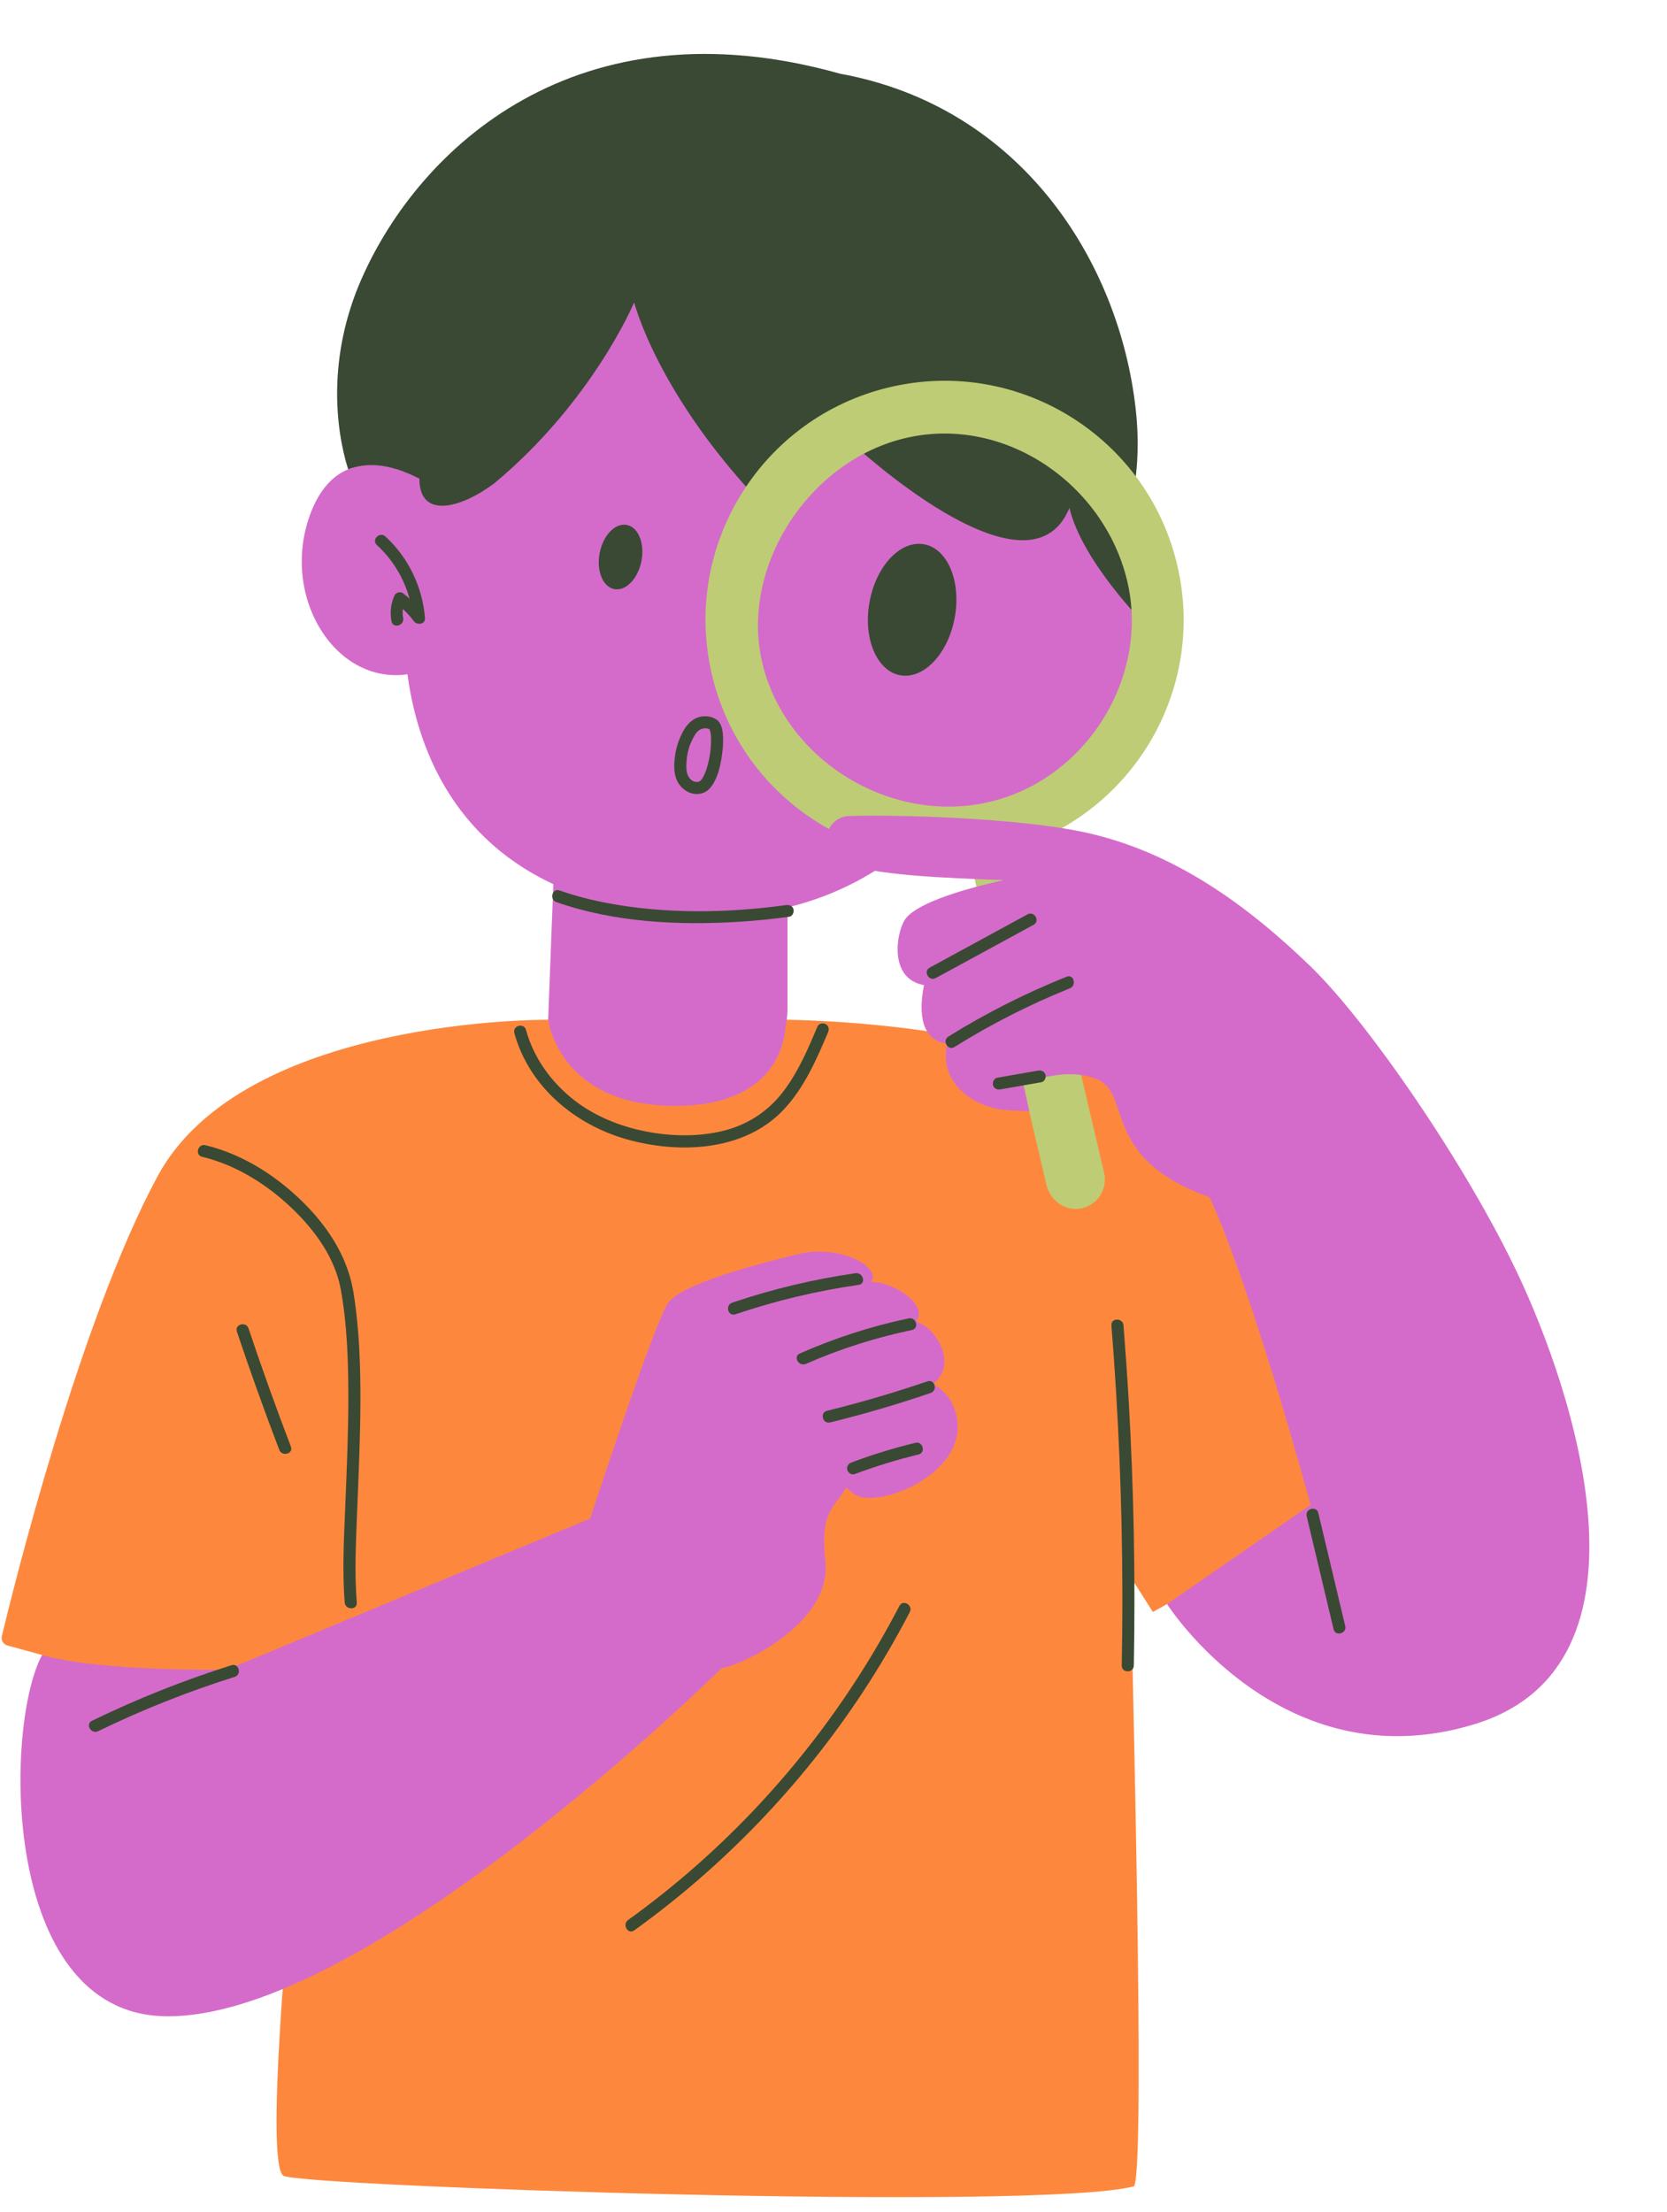 <?xml version="1.0" encoding="UTF-8" standalone="no"?><svg xmlns="http://www.w3.org/2000/svg" xmlns:xlink="http://www.w3.org/1999/xlink" fill="#3a4933" height="274.8" preserveAspectRatio="xMidYMid meet" version="1" viewBox="-0.2 -6.7 207.1 274.8" width="207.1" zoomAndPan="magnify"><g id="change1_1"><path d="M175.116,175.347l-30.326,17.217l-1.761,0.978l-2.739-4.304 c-0.075,2.371,1.931,73.6,0.391,75.652c-12,3.13-103.304,0-105.652-1.304 c-2.348-1.304,0.783-33.913,0.783-33.913l-25.728-23.902l-5.054-6.88l-4.318-1.187 c-0.503-0.138-0.806-0.648-0.684-1.156c1.415-5.901,9.628-39.115,19.35-57.135 c10.696-19.826,48.522-19.435,48.522-19.435s3.131,10.038,18.293,10.149c3.425,0.025,11.055-2.323,11.218-10.149 c0,0,35.446,0.848,46.011,13.109C156.786,148.597,173.701,169.447,175.116,175.347z M175.116,175.347l-30.326,17.217 l-1.761,0.978l-2.739-4.304c-0.075,2.371,1.931,73.6,0.391,75.652c-12,3.13-103.304,0-105.652-1.304 c-2.348-1.304,0.783-33.913,0.783-33.913l-25.728-23.902l-5.054-6.88l-4.318-1.187 c-0.503-0.138-0.806-0.648-0.684-1.156c1.415-5.901,9.628-39.115,19.35-57.135 c10.696-19.826,48.522-19.435,48.522-19.435s3.131,10.038,18.293,10.149c3.425,0.025,11.055-2.323,11.218-10.149 c0,0,34.902,0.132,45.467,12.392C156.243,147.881,173.701,169.447,175.116,175.347z" fill="#fd883d"/></g><g id="change2_1"><path d="M117.79,95.521c-0.605-0.027-1.198-0.077-1.782-0.14c-4.266,4.409-10.27,8.692-18.37,10.637 v12.394c0,0,0.522,12.261-13.957,12.261s-15.783-10.696-15.783-10.696l0.648-16.846 c-13.69-6.374-17.15-18.847-18.126-26.067c-9.13,1.304-15.913-9.913-12-20.087c3.913-10.174,13.565-4.174,13.565-4.174 c12.261,2.087,25.044-16.435,26.348-27.913c2.754,17.076,13.644,24.324,19.856,27.123 c6.841-9.431,20.188-8.536,20.188-8.536c13.109,0,23.478,10.761,24.652,23.87S135.203,96.303,117.79,95.521z M117.79,95.521c-0.605-0.027-1.198-0.077-1.782-0.14c-4.266,4.409-10.27,8.692-18.37,10.637l-0.228,13.96 c0,0,0.75,10.696-13.728,10.696s-15.783-10.696-15.783-10.696l0.648-16.846 c-13.69-6.374-17.15-18.847-18.126-26.067c-9.13,1.304-15.913-9.913-12-20.087c3.913-10.174,13.565-4.174,13.565-4.174 c12.261,2.087,25.044-16.435,26.348-27.913c2.754,17.076,13.644,24.324,19.856,27.123 c6.841-9.431,20.188-8.536,20.188-8.536c13.109,0,23.478,10.761,24.652,23.87S135.203,96.303,117.79,95.521z" fill="#d46bca"/></g><g id="change3_1"><path d="M139.389,55.089c0.298,0.435,0.574,0.86,0.826,1.266c0.877-3.61,1.184-7.695,0.681-12.217 c-2.043-18.387-14.263-37.597-36.736-41.683C71.471-6.738,51.832,11.677,44.681,28.021 c-4.194,9.587-3.238,18.45-1.63,23.576c2.054-0.758,4.855-0.917,8.853,1.174c0,5.107,5.228,3.626,9.314,0.561 C73.476,43.117,78.584,30.859,78.584,30.859s2.914,11.639,16.294,25.466c2.619-5.769,7.947-11.687,18.607-13.043 c0.352-0.045,0.697-0.078,1.042-0.11c-3.315,1.491-8.477,4.024-8.477,4.024l-0.587,0.978 c0,0,22.109,20.739,27.196,8.217c1.565,6.652,9.391,14.478,9.391,14.478L139.389,55.089z M139.389,55.089 c0.298,0.435,0.574,0.86,0.826,1.266c0.877-3.61,1.184-7.695,0.681-12.217 c-2.043-18.387-14.263-37.597-36.736-41.683C71.471-6.738,51.832,11.677,44.681,28.021 c-4.194,9.587-3.238,18.45-1.63,23.576c2.054-0.758,4.855-0.917,8.853,1.174c0,5.107,5.228,3.626,9.314,0.561 C73.476,43.117,78.584,30.859,78.584,30.859s2.914,11.639,16.294,25.466c2.619-5.769,7.947-11.687,18.607-13.043 c0.352-0.045,0.697-0.078,1.042-0.11c-3.315,1.491-8.477,4.024-8.477,4.024l-0.587,0.978 c0,0,22.109,20.739,27.196,8.217c1.565,6.652,9.391,14.478,9.391,14.478L139.389,55.089z"/></g><g id="change4_1"><path d="M136.97,138.996l-9.59-40.827c13.884-5.078,22.125-19.824,18.694-34.591 c-3.712-15.975-19.671-25.915-35.645-22.203C94.454,45.087,84.513,61.046,88.225,77.02 c3.431,14.768,17.33,24.369,32.031,22.805l9.547,40.642c0.436,1.879,2.201,3.252,4.111,2.98 C136.067,143.14,137.452,141.069,136.97,138.996z M94.521,75.732c-2.878-11.95,5.772-25.326,17.987-28.063 c12.215-2.737,24.436,5.787,27.314,17.737c2.878,11.95-5.086,24.822-17.302,27.559 C110.306,95.702,97.399,87.682,94.521,75.732z" fill="#becc75"/></g><g id="change2_2"><path d="M188.42,151.673c6.522,13.826,18.522,48.522-5.478,55.826 c-24,7.304-38.152-14.935-38.152-14.935l17.824-12.326c0,0-7.043-26.217-12.542-38.217 c-13.304-4.696-9.783-12.554-13.696-14.511c-3.913-1.956-9.44,0.44-9.44,0.44l0.734,3.375 c0,0-2.98-0.048-3.946-0.261c-4.59-1.011-7.109-4.288-6.261-8.087c-3.652-0.522-3.391-4.696-2.87-7.304 c-4.435-0.783-3.424-6.522-2.38-8.12c1.176-1.801,6.098-3.554,12.293-4.924 c-6.925-0.247-16.691-0.592-19.956-2.217c-3.624-1.804-1.909-5.644,0.652-5.739 c5.283-0.196,20.511,0.163,29.116,1.969c11.372,2.387,20.579,9.248,28.275,16.683 C169.637,120.129,181.898,137.847,188.42,151.673z M115.638,165.271c3.228-2.348,0.546-7.091-2.057-7.8 c1.656-1.893-2.498-4.917-5.574-4.917c1.42-1.656-3.615-4.843-9.293-3.424 c-5.678,1.42-14.185,3.717-15.889,5.975c-1.625,2.153-9.709,26.829-9.709,26.829l-45.13,18.783 c0,0-15.652,0.261-22.956-1.826c-4.696,8.609-5.217,44.348,15.13,44.87c24.94,0.639,69.323-43.261,69.323-43.261 c1.698-0.059,13.797-5.303,12.851-13.347c-0.765-6.5,1.539-6.833,2.574-9.09c0.226,0.229,0.526,0.491,0.948,0.807 c2.631,1.973,13.14-2.011,12.913-8.511C118.67,167.554,116.942,165.727,115.638,165.271z" fill="#d46bca"/></g><g id="change3_2"><path d="M86.153,91.926c0.741,0.074,1.445-0.215,1.911-0.787c0.867-1.064,1.21-2.56,1.407-3.888 c0.117-0.79,0.198-1.591,0.158-2.39c-0.027-0.548-0.091-1.196-0.381-1.687c-0.001-0.004-0.004-0.008-0.006-0.011 c-0.021-0.035-0.034-0.076-0.057-0.109c-0.014-0.02-0.035-0.033-0.05-0.051c-0.025-0.033-0.035-0.069-0.067-0.101 c-0.627-0.622-1.644-0.769-2.467-0.51c-1.048,0.329-1.679,1.187-2.132,2.14c-0.425,0.893-0.693,1.782-0.819,2.763 c-0.123,0.96-0.16,2.017,0.236,2.921C84.29,91.136,85.141,91.825,86.153,91.926z M85.397,86.192 c0.114-0.376,0.259-0.692,0.443-1.062c0.19-0.381,0.395-0.796,0.737-1.065c0.264-0.208,0.582-0.301,0.887-0.293 c0.107,0.003,0.201,0.016,0.351,0.069c0.018,0.006,0.016,0.004,0.021,0.005c0.012,0.007,0.017,0.01,0.049,0.027 c0.023,0.013,0.044,0.027,0.066,0.041c0.005,0.008,0.008,0.013,0.012,0.02c0.016,0.046,0.048,0.131,0.055,0.156 c0.028,0.097,0.046,0.196,0.066,0.295c0.003,0.015,0.005,0.031,0.008,0.047c-0.003-0.008,0.015,0.127,0.018,0.156 c0.049,0.539,0.031,1.085-0.015,1.624c-0.049,0.577-0.123,1.047-0.26,1.651c-0.061,0.271-0.131,0.539-0.212,0.805 c-0.039,0.127-0.08,0.253-0.124,0.378c-0.026,0.072-0.053,0.144-0.08,0.216c-0.001,0.002-0.032,0.078-0.046,0.113 c-0.087,0.201-0.185,0.399-0.301,0.585c-0.032,0.052-0.068,0.102-0.101,0.153 c-0.005,0.008-0.003,0.005-0.007,0.011c-0.063,0.072-0.128,0.14-0.197,0.206c-0.002,0.002-0,0-0.003,0.002 c-0.028,0.023-0.063,0.037-0.095,0.055c-0.012,0.002-0.019,0.004-0.034,0.006 c-0.092,0.019-0.098,0.031-0.175,0.04c-0.305,0.036-0.586-0.085-0.814-0.282c-0.51-0.441-0.578-1.096-0.579-1.72 C85.071,87.675,85.177,86.916,85.397,86.192z M37.924,143.125c-3.402-3.52-7.809-6.42-12.609-7.566 c-0.938-0.224-1.339,1.222-0.399,1.446c4.163,0.993,7.969,3.375,11.055,6.298 c2.897,2.743,5.458,6.22,6.176,10.223c0.777,4.33,0.923,8.773,0.93,13.162c0.007,4.48-0.191,8.957-0.371,13.432 c-0.164,4.068-0.408,8.183-0.08,12.249c0.077,0.956,1.578,0.964,1.5,0c-0.296-3.667-0.111-7.375,0.032-11.045 c0.178-4.575,0.397-9.149,0.418-13.728c0.02-4.565-0.132-9.155-0.848-13.67 C43.063,149.74,40.842,146.143,37.924,143.125z M30.676,158.318c-0.305-0.911-1.754-0.52-1.446,0.399 c1.653,4.93,3.407,9.824,5.261,14.681c0.341,0.893,1.792,0.505,1.446-0.399 C34.083,168.142,32.329,163.247,30.676,158.318z M139.378,157.943c-0.076-0.956-1.577-0.964-1.5,0 c0.873,10.952,1.329,21.937,1.359,32.924c0.008,3.109-0.018,6.219-0.076,9.328c-0.018,0.966,1.482,0.966,1.5,0 c0.207-10.985-0.004-21.977-0.64-32.945C139.84,164.145,139.625,161.043,139.378,157.943z M111.532,192.796 c-6.244,12.026-14.68,22.866-24.799,31.878c-2.84,2.53-5.81,4.909-8.897,7.131 c-0.777,0.559-0.029,1.86,0.757,1.295c11.155-8.025,20.804-18.072,28.368-29.546 c2.128-3.229,4.085-6.568,5.866-10C113.272,192.697,111.978,191.938,111.532,192.796z M97.194,131.106 c2.533-2.717,4.042-6.176,5.472-9.555c0.159-0.376,0.11-0.799-0.269-1.026c-0.313-0.187-0.869-0.103-1.026,0.269 c-1.193,2.82-2.42,5.708-4.301,8.15c-1.936,2.513-4.543,4.166-7.632,4.882c-3.24,0.751-6.746,0.614-9.98-0.096 c-3.156-0.693-6.218-2.016-8.722-4.083c-2.65-2.187-4.674-5.082-5.589-8.409c-0.256-0.93-1.703-0.535-1.446,0.399 c1.815,6.598,7.452,11.331,13.89,13.17C84.106,136.668,92.299,136.355,97.194,131.106z M28.559,200.159 c-5.937,1.869-11.731,4.179-17.329,6.9c-0.868,0.422-0.108,1.716,0.757,1.295c5.484-2.665,11.155-4.918,16.971-6.749 C29.875,201.316,29.483,199.868,28.559,200.159z M166.922,195.285c-1.113-4.679-2.226-9.358-3.339-14.037 c-0.223-0.939-1.67-0.541-1.446,0.399c1.113,4.679,2.226,9.358,3.339,14.037 C165.699,196.622,167.146,196.225,166.922,195.285z M115.018,164.895c-4.104,1.4-8.265,2.62-12.475,3.658 c-0.937,0.231-0.54,1.678,0.399,1.446c4.21-1.038,8.371-2.259,12.475-3.658 C116.326,166.032,115.936,164.582,115.018,164.895z M112.69,157.071c-4.652,0.976-9.175,2.446-13.525,4.36 c-0.882,0.388-0.119,1.681,0.757,1.295c4.228-1.86,8.647-3.261,13.167-4.209 C114.033,158.319,113.633,156.873,112.69,157.071z M91.16,156.568c4.985-1.686,10.114-2.911,15.323-3.66 c0.952-0.137,0.547-1.582-0.399-1.446c-5.209,0.749-10.338,1.974-15.323,3.66 C89.851,155.429,90.242,156.879,91.16,156.568z M113.516,172.532c-2.691,0.653-5.339,1.466-7.931,2.437 c-0.379,0.142-0.638,0.507-0.524,0.923c0.1,0.364,0.541,0.667,0.923,0.524c2.593-0.971,5.241-1.784,7.932-2.437 C114.853,173.751,114.456,172.304,113.516,172.532z M127.452,106.886c-4.05,2.205-8.101,4.409-12.151,6.614 c-0.848,0.462-0.092,1.757,0.757,1.295c4.05-2.205,8.101-4.409,12.151-6.614 C129.057,107.719,128.301,106.424,127.452,106.886z M132.312,114.629c-5.105,2.047-10.021,4.525-14.688,7.436 c-0.817,0.51-0.065,1.808,0.757,1.295c4.554-2.84,9.348-5.287,14.33-7.284 C133.596,115.721,133.21,114.269,132.312,114.629z M128.762,126.294c-1.69,0.295-3.379,0.59-5.069,0.885 c-0.399,0.07-0.624,0.559-0.524,0.923c0.116,0.422,0.522,0.594,0.923,0.524c1.69-0.295,3.379-0.59,5.069-0.885 c0.399-0.07,0.624-0.559,0.524-0.922C129.569,126.396,129.162,126.224,128.762,126.294z M68.921,105.362 c7.205,2.523,15.145,2.912,22.707,2.443c2.084-0.129,4.161-0.344,6.229-0.626c0.404-0.055,0.617-0.569,0.524-0.923 c-0.114-0.434-0.523-0.578-0.923-0.524c-7.318,0.999-14.949,1.124-22.225-0.254 c-2.006-0.38-3.986-0.888-5.913-1.563C68.406,103.596,68.014,105.044,68.921,105.362z M46.621,61.004 c1.954,1.791,3.366,4.119,4.052,6.663c-0.266-0.238-0.54-0.47-0.829-0.69c-0.299-0.227-0.876-0.07-1.026,0.269 c-0.462,1.044-0.594,2.105-0.379,3.229c0.181,0.947,1.627,0.546,1.446-0.399c-0.071-0.37-0.078-0.749-0.031-1.122 c0.492,0.462,0.956,0.954,1.347,1.499c0.389,0.542,1.464,0.436,1.398-0.379c-0.314-3.857-2.059-7.511-4.917-10.132 C46.971,59.292,45.908,60.35,46.621,61.004z M76.112,66.478c1.431,0.281,2.942-1.276,3.373-3.476 c0.431-2.2-0.379-4.211-1.811-4.492c-1.431-0.281-2.942,1.276-3.373,3.476 C73.87,64.186,74.68,66.197,76.112,66.478z M111.637,77.184c2.924,0.533,5.957-2.678,6.776-7.171 s-0.887-8.568-3.811-9.101s-5.957,2.678-6.776,7.171S108.714,76.651,111.637,77.184z"/></g></svg>
